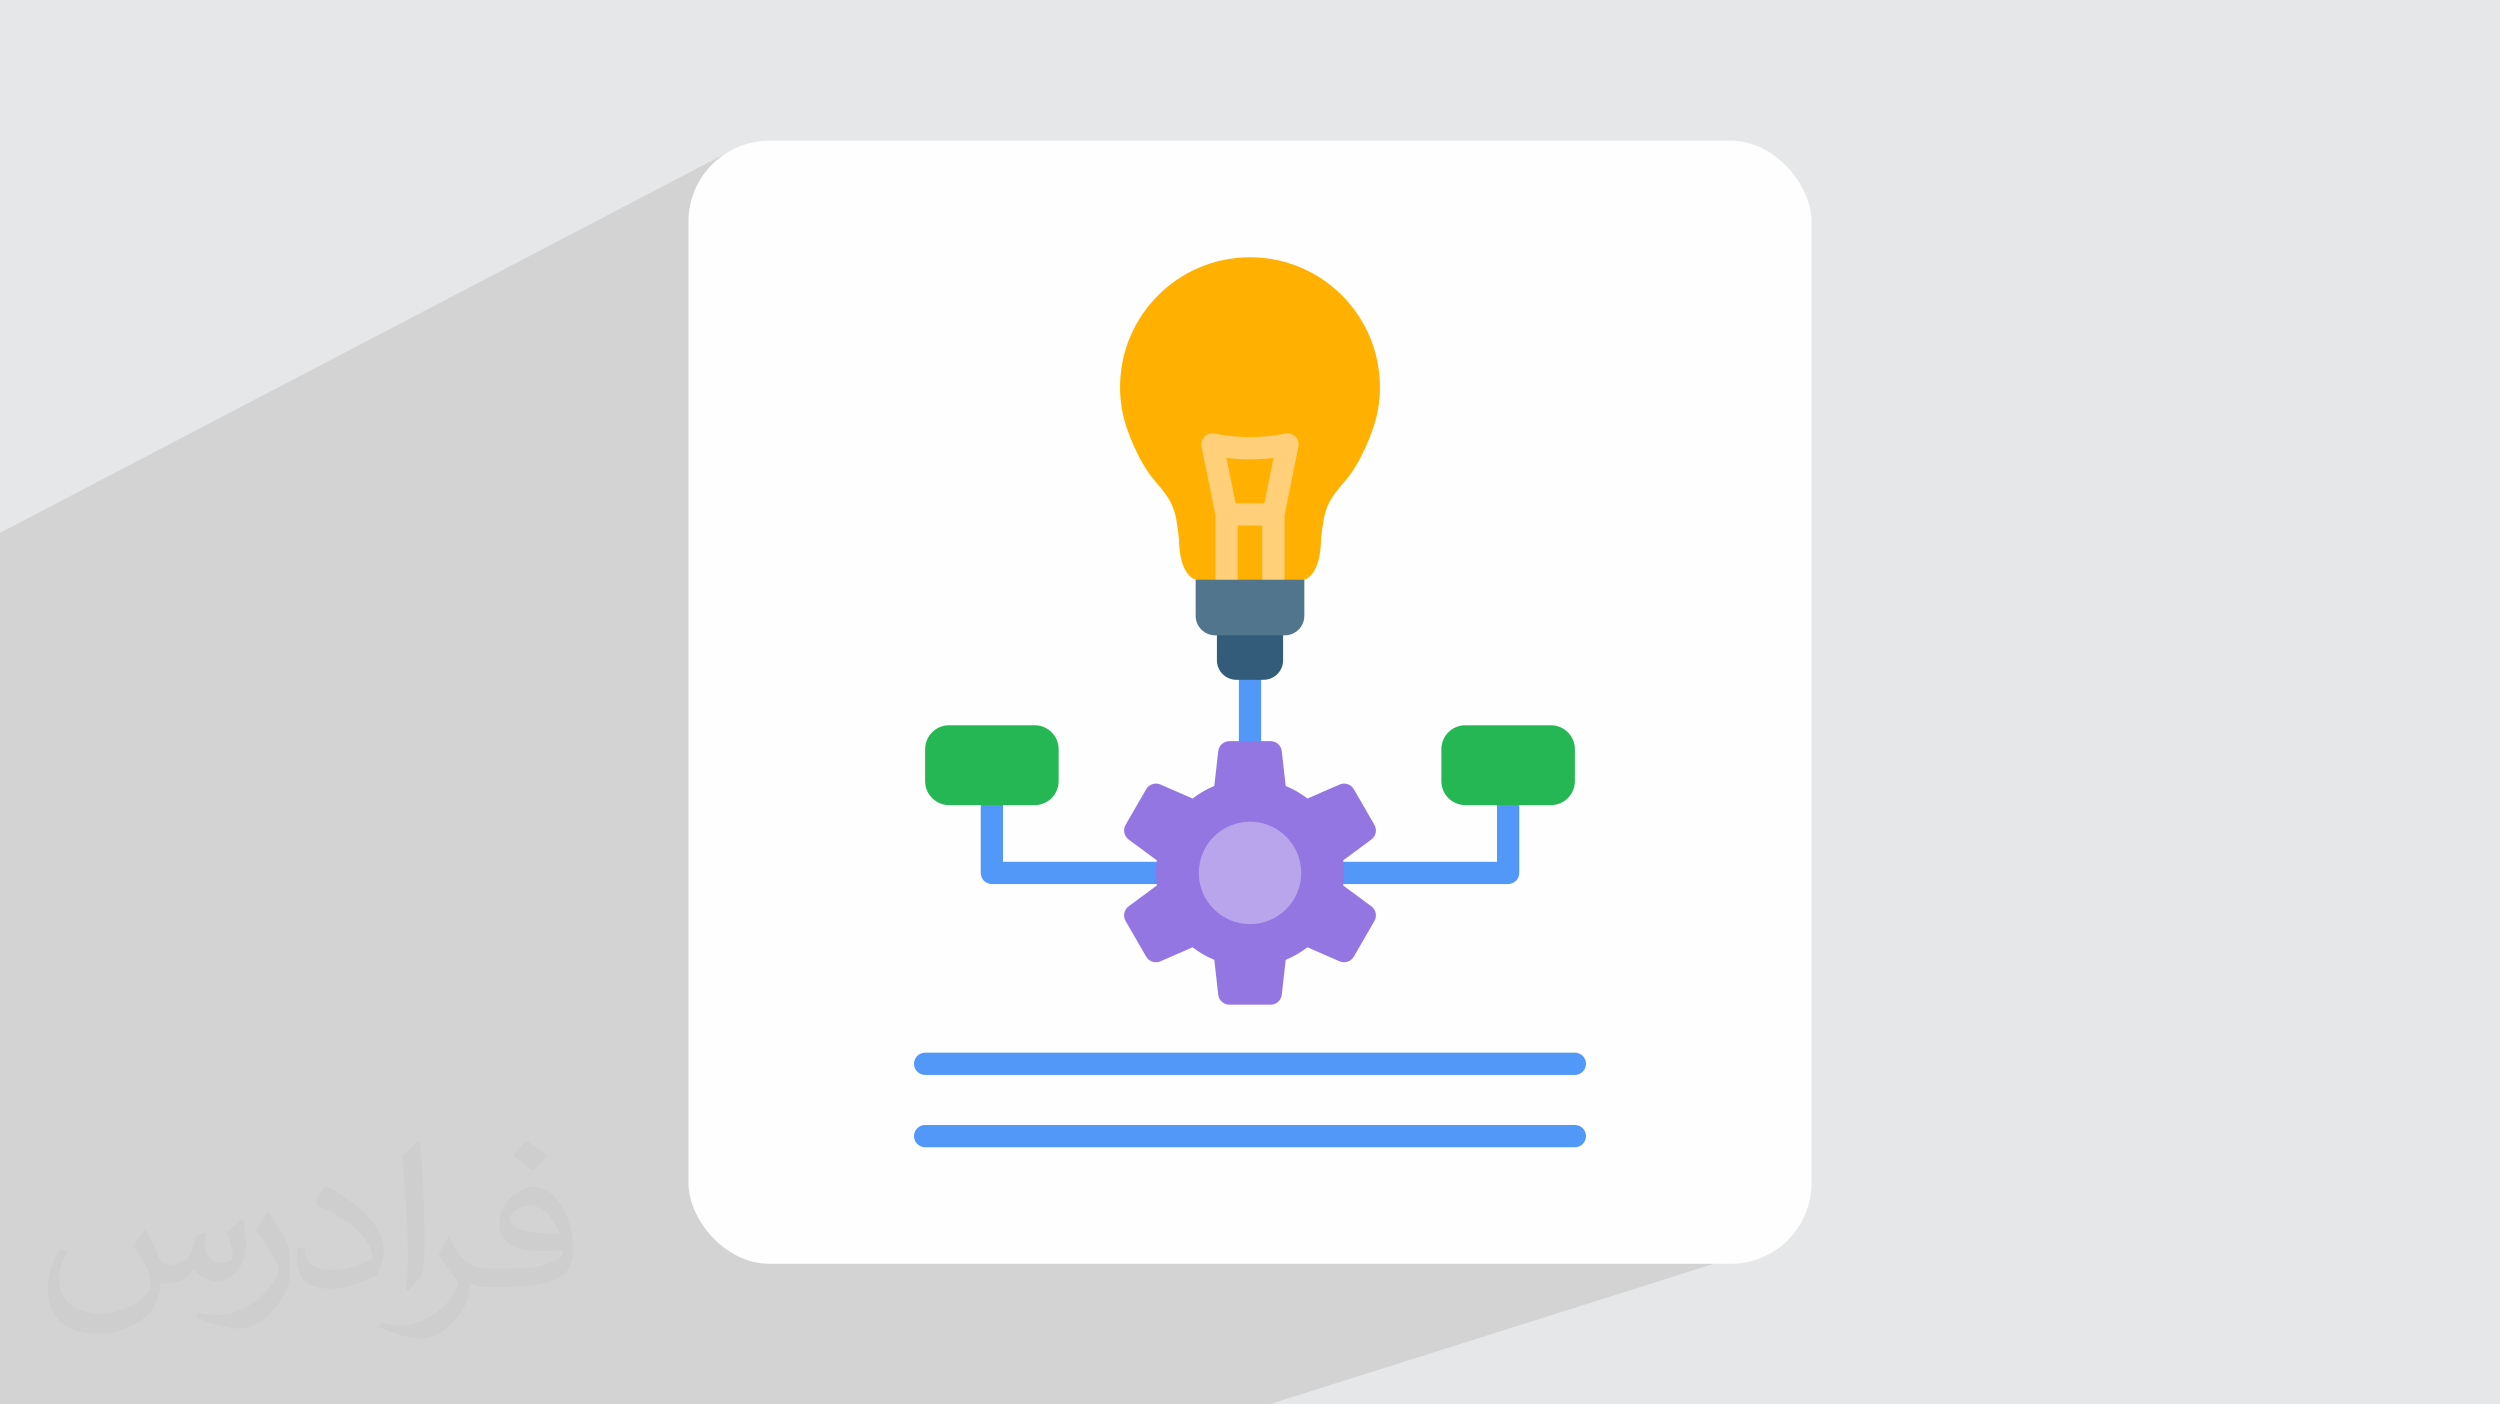 <?xml version="1.0" encoding="UTF-8"?>
<!DOCTYPE svg PUBLIC "-//W3C//DTD SVG 1.0//EN" "http://www.w3.org/TR/2001/REC-SVG-20010904/DTD/svg10.dtd">
<!-- Creator: CorelDRAW -->
<svg xmlns="http://www.w3.org/2000/svg" xml:space="preserve" width="94.192mm" height="52.917mm" version="1.0" style="shape-rendering:geometricPrecision; text-rendering:geometricPrecision; image-rendering:optimizeQuality; fill-rule:evenodd; clip-rule:evenodd"
viewBox="0 0 9404.92 5283.66"
 xmlns:xlink="http://www.w3.org/1999/xlink"
 xmlns:xodm="http://www.corel.com/coreldraw/odm/2003">
 <defs>
  <style type="text/css">
   <![CDATA[
    .fil3 {fill:#FEFEFE}
    .fil5 {fill:#25B753}
    .fil9 {fill:#335B7A}
    .fil11 {fill:#50758D}
    .fil6 {fill:#9376E2}
    .fil7 {fill:#B9A5EC}
    .fil8 {fill:#FFB000}
    .fil4 {fill:#5298F8;fill-rule:nonzero}
    .fil10 {fill:#FFD079;fill-rule:nonzero}
    .fil2 {fill:#373435;fill-opacity:0.031}
    .fil1 {fill:#2B2A29;fill-opacity:0.102}
    .fil0 {fill:#E6E7E8}
   ]]>
  </style>
 </defs>
 <g id="Layer_x0020_1">
  <polygon class="fil0" points="-0,0 9404.92,0 9404.92,5283.66 -0,5283.66 "/>
  <polygon class="fil1" points="6532.25,3955.98 6723.22,4667.13 4773.4,5283.66 38.76,5283.66 -0,5283.66 -0,2004.49 2736.98,573.52 "/>
  <path class="fil2" d="M548.54 4627.69c17.95,27.21 29.6,53.36 40.96,82.43 8.45,16.91 12.93,48.09 52.57,48.09 11.61,0 28.28,-3.42 43.06,-11.61 16.63,-8.73 29.32,-21.94 35.94,-42l15.85 -53.36 38.57 -19.02 2.64 2.64c-5.27,20.09 -6.59,39.36 -6.59,54.43 0,44.63 38.57,61.56 69.22,61.56 17.95,0 34.09,-8.73 34.09,-25.11 0,-21.13 -8.98,-57.06 -20.62,-89.29 17.95,-17.95 35.94,-35.94 56.53,-50.47l3.17 1.6c8.98,38.04 14,75.56 14,100.66 0,24.57 -10.83,51.79 -19.81,69.49 -18.49,34.87 -51.25,62.62 -90.87,62.62 -30.1,0 -63.65,-15.07 -86.66,-43.06l-1.32 0c-21.66,26.96 -55.22,51.25 -108.86,51.25l-16.63 0c-2.64,35.41 -10.29,60.49 -21.94,82.95 -31.95,62.34 -126.81,106.47 -216.1,106.47 -124.17,0 -186.51,-71.59 -186.51,-166.96 0,-58.91 19.27,-113.6 48.88,-152.42l24.29 10.04c-18.49,35.41 -30.91,68.68 -30.91,101.45 0,89.29 72.66,131.83 156.4,131.83 77.68,0 173.83,-49.41 191.28,-106.72 -6.59,-62.62 -30.1,-91.93 -66.04,-148.99 10.83,-19.02 24.83,-38.04 42.28,-58.38l3.17 0 0 0 0 0 -0.02 -0.09zm1432.13 -336.04c26.15,16.39 51.79,35.66 76.87,57.85 -14,19.81 -31.45,37.79 -53.11,53.64 -25.11,-20.34 -50.19,-37.79 -75.84,-56.27 17.42,-19.55 34.62,-38.29 52.04,-55.22l0 0 0 0 0 0 0 0 0 0 0.03 0zm13.47 244.11c-42.28,0 -76.87,27.75 -76.87,48.34 0,44.13 84.53,57.85 185.72,57.31 -12.68,-51.79 -57.06,-105.68 -108.86,-105.68l0.01 0.03zm-94.86 236.19c54.96,0 103.04,-1.6 139.74,-10.83 40.96,-10.29 75.56,-30.91 75.56,-45.17 0,-3.7 0,-8.19 -1.32,-11.89 -22.98,2.11 -49.41,2.11 -72.38,2.11 -74.49,0 -131.55,-16.91 -154.02,-58.66 -5.55,-11.61 -9.51,-24.57 -9.51,-39.36 0,-40.43 17.42,-79.79 48.09,-107 25.61,-22.45 53.89,-36.44 82.67,-36.44 52.04,0 93.51,41.75 122.57,107.54 15.85,35.94 26.68,77.4 26.68,129.72 0,34.87 -9.51,64.19 -31.17,85.85 -40.43,39.11 -114.92,53.89 -229.04,53.89l-51.79 0 0 0 -13.47 0c-28.28,0 -48.62,-5.02 -64.72,-17.42l-2.64 0c0.79,6.59 1.32,12.93 1.32,19.02 0,25.61 -8.45,58.38 -25.61,84.53 -50.72,75.3 -105.68,108.04 -153.24,108.04 -48.09,0 -107,-18.49 -160.11,-42.54l9.51 -18.49c17.17,7.13 40.96,11.89 73.7,11.89 85.85,0 198.66,-82.43 212.66,-163 -3.17,-6.59 -8.98,-15.32 -17.17,-24.57 -25.11,-29.85 -40.96,-54.68 -55.75,-80.83 12.68,-25.11 24.29,-45.17 35.13,-63.4l4.49 -0.53c36.72,74.77 69.99,117.55 144.23,117.55l11.61 0 0 0 53.89 0 0 0 0 0 0 0 0 0 0 0 0.09 0.01zm-371.98 79c6.34,-34.34 6.87,-72.91 6.87,-108.86l0 -53.36c0,-99.6 -12.68,-244.36 -22.98,-338.68 17.95,-19.27 43.06,-42 62.87,-57.31l5.81 1.6c13.47,118.62 16.63,256 16.63,383.06 0,33.3 -1.32,65.79 -4.49,89.55 -1.85,30.1 -19.27,52.83 -56.53,87.7l-8.19 -3.7zm-382.8 -157.19c1.85,46.77 24.83,83.49 105.15,83.49 49.93,0 92.19,-12.93 138.96,-35.13 8.45,-3.7 12.93,-8.73 12.93,-12.93 0,-29.32 -22.45,-68.15 -60.23,-103.55 -36.72,-33.3 -85.34,-62.62 -130.76,-82.18 -15.6,-6.59 -20.62,-13.47 -20.62,-20.09 0,-13.47 17.95,-41.75 32.77,-62.09l5.02 -0.53c52.04,27.21 110.17,67.64 153.24,112.53 39.11,41.47 63.4,83.49 63.4,129.19 0,33.81 -10.29,65.51 -26.96,95.11 -57.06,28.79 -117.83,50.72 -178.06,50.72 -73.17,0 -123.1,-34.34 -123.1,-114.92 0,-8.73 0,-22.19 3.17,-39.64l25.11 0 0 0 0 0 0 0 0 0 0 0 -0.02 0zm-132.37 -132.9l45.45 73.45c16.63,27.21 32.23,56.81 32.23,103.55l0 59.7c0,48.34 -30.91,100.13 -80.83,151.38 -39.11,34.62 -73.7,49.41 -105.68,49.41 -47.55,0 -101.98,-14.79 -164.85,-41.75l7.13 -18.49c19.81,5.27 42.79,9.77 71.06,9.77 90.36,-0.53 182.8,-66.57 225.08,-147.15 5.02,-9.26 6.87,-17.95 6.87,-24.04 0,-9.26 -5.02,-19.55 -8.98,-28.79 -22.98,-43.31 -48.62,-82.95 -76.87,-119.68 14.79,-23.25 29.6,-45.7 45.7,-67.9l3.7 0.53 0 0 0 0 0 0 0 0 0 0 -0.02 0.01z"/>
  <rect class="fil3" x="2589.93" y="529.3" width="4225.03" height="4225.03" rx="304.59" ry="304.59"/>
  <g id="_2393315644416">
   <path id="_271329960" class="fil4" d="M5035.07 3242.02c-23.12,0 -41.86,18.74 -41.86,41.86 0,23.12 18.74,41.86 41.86,41.86l638.45 0c23.12,0 41.86,-18.73 41.86,-41.86l0 -255.06c0,-23.12 -18.74,-41.86 -41.86,-41.86 -23.12,0 -41.86,18.74 -41.86,41.86l0 213.21 -596.6 0zm-290.74 -684.64c0,-23.12 -18.74,-41.86 -41.86,-41.86 -23.12,0 -41.86,18.74 -41.86,41.86l0 230.77c0,23.12 18.74,41.86 41.86,41.86 23.12,0 41.86,-18.74 41.86,-41.86l0 -230.77zm-374.45 768.36c23.12,0 41.86,-18.73 41.86,-41.86 0,-23.12 -18.74,-41.86 -41.86,-41.86l-596.6 0 0 -213.21c0,-23.12 -18.74,-41.86 -41.86,-41.86 -23.12,0 -41.86,18.74 -41.86,41.86l0 255.06c0,23.12 18.74,41.86 41.86,41.86l638.45 0z"/>
   <path class="fil5" d="M5512.52 2728.37l321.97 0c49.77,-0.01 90.14,40.36 90.14,90.14l0 120.15c0,49.77 -40.37,90.14 -90.14,90.14l-321.97 0.01c-49.78,-0.01 -90.15,-40.38 -90.15,-90.15l0 -120.15c0,-49.78 40.37,-90.15 90.15,-90.15z"/>
   <path class="fil5" d="M3570.41 2728.37l321.97 0c49.78,-0.01 90.15,40.36 90.15,90.14l0 120.15c0,49.77 -40.37,90.14 -90.14,90.14l-321.98 0.01c-49.77,-0.01 -90.14,-40.38 -90.14,-90.15l0 -120.15c0,-49.78 40.37,-90.15 90.15,-90.15z"/>
   <path id="_271330152" class="fil4" d="M5924.64 4315.87c23.12,0 41.86,-18.74 41.86,-41.86 0,-23.12 -18.74,-41.86 -41.86,-41.86l-2444.36 0c-23.12,0 -41.86,18.74 -41.86,41.86 0,23.12 18.74,41.86 41.86,41.86l2444.36 0zm0 -272.05c23.12,0 41.86,-18.74 41.86,-41.86 0,-23.12 -18.74,-41.86 -41.86,-41.86l-2444.36 0c-23.12,0 -41.86,18.74 -41.86,41.86 0,23.12 18.74,41.86 41.86,41.86l2444.36 0z"/>
   <path id="_271330128" class="fil6" d="M4568.17 2956.78c-29.47,12.11 -56.92,28.09 -81.77,47.3l-120.77 -52.69c-19.95,-8.7 -42.99,-1.12 -53.88,17.73l-77.24 133.79c-10.89,18.85 -5.93,42.61 11.58,55.53l105.96 78.21c-2.07,15.45 -3.14,31.22 -3.14,47.24 0,16.02 1.09,31.78 3.16,47.23l-105.98 78.22c-17.51,12.92 -22.48,36.67 -11.59,55.53l77.25 133.79c10.88,18.85 33.93,26.44 53.88,17.73l120.75 -52.68c24.85,19.21 52.32,35.19 81.79,47.3l14.75 130.82c2.44,21.64 20.52,37.8 42.3,37.8l154.49 0c21.77,0 39.85,-16.17 42.3,-37.79l14.74 -130.83c29.47,-12.11 56.93,-28.1 81.78,-47.31l120.76 52.69c19.96,8.71 43,1.12 53.89,-17.73l77.24 -133.79c10.88,-18.85 5.93,-42.6 -11.58,-55.53l-105.96 -78.2c2.06,-15.46 3.13,-31.22 3.13,-47.25 0,-16.02 -1.07,-31.79 -3.13,-47.24l105.96 -78.21c17.51,-12.92 22.47,-36.67 11.58,-55.53l-77.24 -133.79c-10.88,-18.85 -33.93,-26.43 -53.88,-17.73l-120.77 52.69c-24.84,-19.2 -52.3,-35.19 -81.78,-47.3l-14.74 -130.83c-2.44,-21.64 -20.53,-37.8 -42.3,-37.8l-154.49 0c-21.77,0 -39.86,16.17 -42.3,37.8l-14.75 130.83z"/>
   <circle id="_271329072" class="fil7" cx="4702.47" cy="3283.87" r="192.63"/>
   <path id="_271328952" class="fil8" d="M4906.89 2180.86l-190.65 40.55 -218.21 -40.55c-65.13,-23.21 -62.56,-150.26 -62.56,-150.26 -12.11,-121.71 -24.63,-144.95 -92.96,-224.07 -53.72,-62.21 -108.43,-185.41 -122.36,-270.04 -4.28,-25.98 -6.52,-52.65 -6.52,-79.85 0,-269.98 218.85,-488.84 488.83,-488.84 269.97,0 488.83,218.86 488.83,488.84 0,27.2 -2.25,53.87 -6.52,79.85 -13.95,84.63 -68.66,207.84 -122.36,270.04 -68.33,79.12 -80.85,102.37 -92.97,224.07 0,0 2.59,127.05 -62.55,150.26z"/>
   <path id="_271329336" class="fil9" d="M4577.99 2369.11l248.94 0 0 115.06c0,40.26 -32.94,73.2 -73.2,73.2l-102.54 0c-40.26,0 -73.2,-32.93 -73.2,-73.2l0 -115.06z"/>
   <path id="_271329168" class="fil10" d="M4832.31 1938.53l52.25 -258.36 0.17 0.03c4.58,-22.66 -10.07,-44.73 -32.73,-49.32 -6.85,-1.39 -13.64,-1.02 -19.92,0.81 -42.46,8.42 -85.87,12.62 -129.7,12.62 -44.96,0 -89.48,-4.42 -132.99,-13.29l0.01 -0.13c-22.65,-4.61 -44.75,10 -49.37,32.66 -1.43,7.02 -1.01,13.98 0.92,20.39l51.47 254.47 0 242.44c0,23.12 18.74,41.86 41.86,41.86 23.12,0 41.86,-18.74 41.86,-41.86l0 -203.84 92.46 0 0 203.84c0,23.12 18.74,41.86 41.86,41.86 23.12,0 41.86,-18.74 41.86,-41.86l0 -242.33zm-183.95 -45.22l-34.51 -170.62c29.59,3.56 59.13,5.34 88.53,5.34 29.4,0 58.94,-1.78 88.53,-5.34l-34.51 170.62 -108.04 0z"/>
   <path id="_271329312" class="fil11" d="M4906.89 2180.86l-408.86 0 0 135.99c0,40.24 32.95,73.19 73.2,73.19l262.46 0c40.25,0 73.2,-32.93 73.2,-73.19l0 -135.99z"/>
  </g>
 </g>
</svg>
